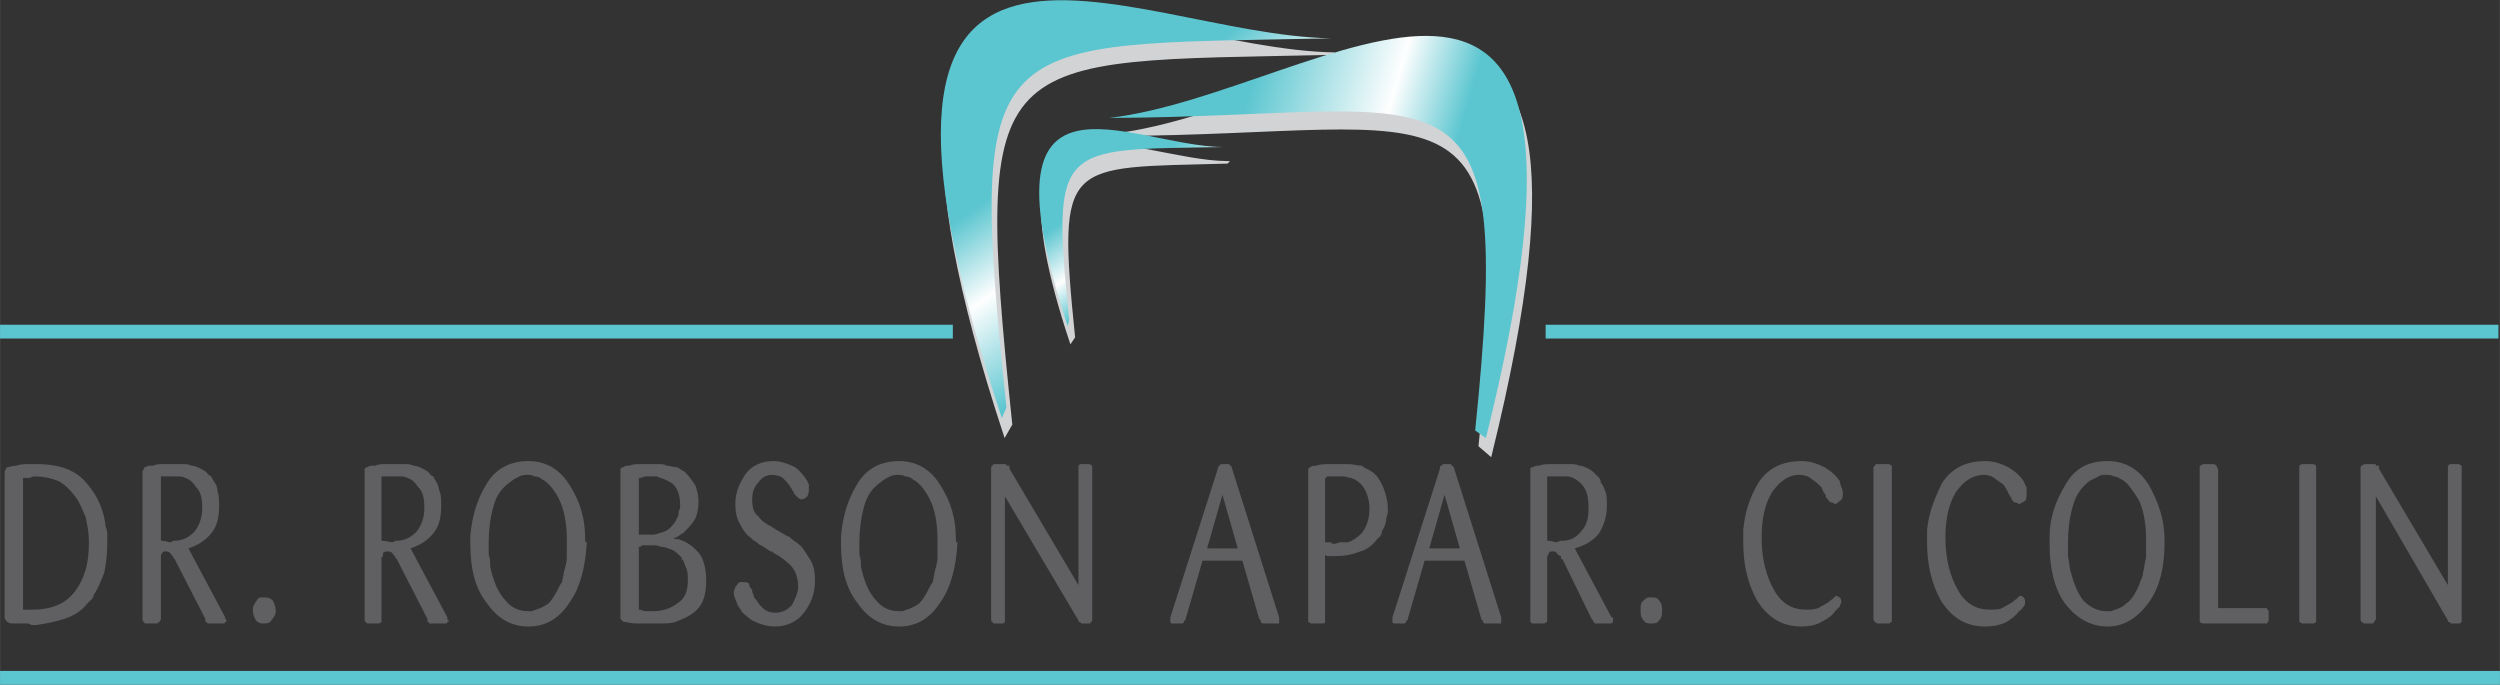 <?xml version="1.0" encoding="UTF-8"?>
<!DOCTYPE svg PUBLIC "-//W3C//DTD SVG 1.1//EN" "http://www.w3.org/Graphics/SVG/1.1/DTD/svg11.dtd">
<!-- Creator: CorelDRAW X7 -->
<svg xmlns="http://www.w3.org/2000/svg" xml:space="preserve" width="77.459mm" height="21.215mm" version="1.1" style="shape-rendering:geometricPrecision; text-rendering:geometricPrecision; image-rendering:optimizeQuality; fill-rule:evenodd; clip-rule:evenodd"
viewBox="0 0 1632 447"
 xmlns:xlink="http://www.w3.org/1999/xlink">
 <rect x="0" y="0" width="1632" height="447" fill="#333333" stroke="none"/>
 <defs>
  <style type="text/css">
   <![CDATA[
    .str0 {stroke:#D2D3D5;stroke-width:1.605}
    .fil1 {fill:#D2D3D5}
    .fil5 {fill:#606062}
    .fil0 {fill:#5CC6D0}
    .fil4 {fill:url(#id0)}
    .fil2 {fill:url(#id1)}
    .fil3 {fill:url(#id2)}
   ]]>
  </style>
  <linearGradient id="id0" gradientUnits="userSpaceOnUse" x1="753.886" y1="171.347" x2="722.042" y2="125.248">
   <stop offset="0" style="stop-opacity:1; stop-color:#5CC6D0"/>
   <stop offset="0.431" style="stop-opacity:1; stop-color:#FEFEFE"/>
   <stop offset="1" style="stop-opacity:1; stop-color:#5CC6D0"/>
  </linearGradient>
  <linearGradient id="id1" gradientUnits="userSpaceOnUse" x1="927.127" y1="174.267" x2="793.799" y2="135.239">
   <stop offset="0" style="stop-opacity:1; stop-color:#5CC6D0"/>
   <stop offset="0.349" style="stop-opacity:1; stop-color:#FEFEFE"/>
   <stop offset="1" style="stop-opacity:1; stop-color:#5CC6D0"/>
  </linearGradient>
  <linearGradient id="id2" gradientUnits="userSpaceOnUse" x1="775.039" y1="185.47" x2="707.675" y2="87.424">
   <stop offset="0" style="stop-opacity:1; stop-color:#5CC6D0"/>
   <stop offset="0.561" style="stop-opacity:1; stop-color:#FEFEFE"/>
   <stop offset="1" style="stop-opacity:1; stop-color:#5CC6D0"/>
  </linearGradient>
 </defs>
 <g id="Camada_x0020_1">
  <g id="_1637405489360">
   <g>
    <polygon class="fil0" points="0,438 1632,438 1632,447 0,447 "/>
    <g>
     <g>
      <g>
       <path class="fil1 str0" d="M727 88c139,-16 346,-196 246,209l-7 -6c26,-252 -14,-204 -239,-203z"/>
       <path class="fil1 str0" d="M871 35c-132,-2 -342,-137 -215,249l4 -7c-26,-250 -14,-237 211,-242z"/>
       <path class="fil1 str0" d="M801 106c-63,-1 -162,-64 -102,117l2 -3c-12,-118 -6,-111 100,-114z"/>
      </g>
      <g>
       <path class="fil2" d="M724 77c139,-16 347,-196 246,209l-7 -5c26,-253 -13,-205 -239,-204z"/>
       <path class="fil3" d="M869 25c-133,-2 -343,-138 -215,248l3 -7c-26,-250 -13,-236 212,-241z"/>
       <path class="fil4" d="M798 96c-62,-1 -161,-65 -101,117l1 -4c-12,-117 -6,-111 100,-113z"/>
      </g>
     </g>
     <polygon class="fil0" points="1009,212 1631,212 1631,221 1009,221 "/>
     <polygon class="fil0" points="0,212 622,212 622,221 0,221 "/>
    </g>
   </g>
   <g>
    <path class="fil5" d="M3 403l0 -94c0,-1 0,-2 1,-3 0,0 0,-1 1,-1 1,0 3,-1 6,-1 2,-1 5,-1 8,-1 1,0 2,0 2,0 1,0 2,0 3,0 15,0 26,4 33,13 7,8 11,18 12,28 1,2 1,4 1,6 0,2 0,4 0,5 0,8 -1,14 -2,19 -2,5 -4,10 -6,13 -1,1 -1,3 -2,4 -1,1 -2,2 -3,3 -4,5 -9,8 -15,10 -6,2 -12,3 -18,4 -1,0 -1,0 -2,0 0,0 -1,0 -1,0 -1,0 -2,-1 -3,-1 -2,0 -3,0 -4,0 -2,0 -4,0 -5,0 -2,0 -3,0 -4,-1 -1,0 -1,-1 -1,-1 -1,-1 -1,-1 -1,-2zm12 -91l0 86c1,0 2,0 3,0 1,0 2,0 3,0 13,0 22,-4 28,-12 6,-8 9,-18 9,-31 0,0 0,-1 0,-1 0,0 0,0 0,-1 0,-5 -1,-10 -2,-15 -2,-5 -4,-10 -7,-14 -3,-4 -7,-8 -11,-10 -5,-2 -10,-3 -16,-3 -1,0 -2,1 -3,1 -1,0 -2,0 -3,0 0,0 0,0 -1,0 0,0 0,0 0,0zm78 92l0 -95c0,-1 0,-2 1,-3 0,-1 0,-1 1,-1 1,-1 2,-1 5,-1 2,-1 4,-1 7,-1 1,0 2,0 3,0 1,0 2,0 3,0 2,0 4,0 6,0 2,0 4,0 6,1 2,0 4,1 6,2 2,1 4,2 5,4 1,0 1,1 2,1 0,1 1,2 2,4 1,1 2,3 2,6 1,2 1,6 1,9 0,7 -1,13 -5,18 -4,5 -9,8 -15,10l24 45c0,0 0,0 0,0 0,1 0,1 0,1 1,1 1,1 1,1 0,0 0,0 0,0 0,1 -1,1 -1,1 0,0 0,1 -1,1 0,0 0,0 0,0 0,0 0,0 0,0l-9 0c-1,0 -1,0 -1,0 -1,0 -1,-1 -1,-1 -1,0 -1,0 -1,-1 0,0 0,0 0,-1l-20 -39c0,0 0,0 -1,-1 0,0 0,0 0,-1 -1,0 -1,-1 -2,-2 -1,-1 -2,-1 -3,-1 -1,0 -2,0 -2,1 -1,1 -1,1 -1,2 0,0 0,1 0,1 0,0 0,1 0,1 0,0 0,0 0,0 0,0 0,0 0,0l0 39c0,1 -1,2 -1,2 0,0 -1,1 -2,1l-7 0c0,0 -1,0 -1,-1 -1,0 -1,-1 -1,-2zm12 -93l0 42c3,0 5,1 6,1 1,0 2,-1 2,-1 0,0 1,0 1,0 0,0 0,0 0,0 5,0 9,-2 13,-6 3,-4 5,-9 5,-15 0,-7 -1,-11 -4,-14 -2,-3 -4,-5 -7,-6 -2,-1 -3,-1 -5,-1 -2,0 -3,0 -4,0 -1,0 -2,0 -3,0 -1,0 -2,0 -3,0 0,0 0,0 -1,0 0,0 0,0 0,0zm75 88c0,2 -1,4 -3,6 -1,2 -3,2 -5,2 -2,0 -3,0 -5,-2 -1,-2 -2,-4 -2,-7 0,-2 1,-4 2,-5 1,-2 2,-3 3,-3 1,0 1,0 1,0 1,0 1,0 1,0 2,0 4,0 6,2 1,2 2,4 2,7 0,0 0,0 0,0 0,0 0,0 0,0 0,0 0,0 0,0 0,0 0,0 0,0zm58 5l0 -95c0,-1 0,-2 0,-3 1,-1 1,-1 2,-1 1,-1 2,-1 5,-1 2,-1 4,-1 6,-1 2,0 3,0 4,0 1,0 2,0 3,0 2,0 4,0 6,0 2,0 4,0 6,1 2,0 4,1 6,2 2,1 4,2 5,4 0,0 1,1 2,1 0,1 1,2 2,4 1,1 1,3 2,6 1,2 1,6 1,9 0,7 -1,13 -5,18 -4,5 -9,8 -15,10l24 45c0,0 0,0 0,0 0,1 0,1 0,1 0,1 1,1 1,1 0,0 0,0 0,0 0,1 -1,1 -1,1 0,0 0,1 -1,1 0,0 0,0 0,0 0,0 0,0 0,0l-9 0c-1,0 -1,0 -2,0 0,0 0,-1 0,-1 -1,0 -1,0 -1,-1 0,0 0,0 0,-1l-20 -39c0,0 0,0 -1,-1 0,0 0,0 0,-1 -1,0 -1,-1 -2,-2 -1,-1 -2,-1 -3,-1 -1,0 -2,0 -3,1 0,1 0,1 0,2 0,0 -1,1 -1,1 0,0 0,1 0,1 0,0 0,0 0,0 0,0 0,0 0,0l0 39c0,1 0,2 0,2 0,0 -1,1 -2,1l-7 0c0,0 -1,0 -1,-1 -1,0 -1,-1 -1,-2zm11 -93l0 42c3,0 6,1 7,1 1,0 2,-1 2,-1 0,0 1,0 1,0 0,0 0,0 0,0 5,0 9,-2 13,-6 3,-4 5,-9 5,-15 0,-7 -1,-11 -4,-14 -2,-3 -4,-5 -7,-6 -2,-1 -3,-1 -5,-1 -2,0 -3,0 -4,0 -1,0 -2,0 -3,0 -1,0 -2,0 -3,0 0,0 0,0 -1,0 0,0 0,0 -1,0zm133 41c0,0 0,1 0,1 0,0 0,1 1,1 0,0 0,0 0,1 0,0 0,0 0,0 -1,15 -4,28 -11,38 -7,11 -16,16 -27,16 -11,0 -20,-5 -27,-15 -8,-10 -11,-23 -11,-39 0,-1 0,-2 0,-2 0,-1 0,-2 0,-3 1,-12 4,-23 10,-33 6,-11 16,-16 28,-16 12,0 21,6 27,16 7,11 10,22 10,35zm-12 0c0,-11 -2,-20 -5,-26 -3,-6 -7,-11 -11,-13 -1,-1 -3,-2 -5,-2 -2,-1 -3,-1 -5,-1 -1,0 -3,0 -5,1 -2,1 -4,2 -5,3 -6,4 -10,9 -12,17 -2,7 -3,15 -3,23 0,3 0,6 0,8 1,3 1,5 1,8 2,9 5,17 10,22 4,5 9,7 15,7 1,0 1,0 2,0 1,0 2,-1 3,-1 3,-1 5,-2 8,-4 2,-2 4,-5 6,-9 1,-2 2,-4 3,-5 0,-2 1,-4 1,-6 1,-4 2,-7 2,-10 0,-4 0,-7 0,-9 0,-1 0,-1 0,-1 0,-1 0,-1 0,-2zm35 49l0 -92c0,-2 0,-3 0,-3 1,-1 1,-1 2,-1 1,-1 2,-1 4,-1 2,-1 4,-1 7,-1 1,0 2,0 4,0 1,0 2,0 3,0 2,0 3,0 5,0 2,0 4,0 5,1 2,0 5,1 7,1 2,1 3,2 5,3 3,3 5,6 7,9 1,3 2,7 2,10 0,5 -1,10 -3,13 -2,3 -5,6 -7,8 -1,0 -1,1 -2,1 0,0 -1,1 -1,1 -1,0 -1,1 -2,1 0,0 0,0 -1,0 0,1 1,1 1,1 0,0 0,0 0,0 1,0 1,0 1,0 0,0 1,0 1,0 6,2 10,5 14,10 3,5 4,11 4,17 0,9 -2,15 -6,19 -4,4 -9,6 -14,8 -3,1 -6,1 -9,1 -3,0 -6,0 -7,0 -4,0 -7,0 -10,0 -3,0 -6,-1 -7,-1 0,0 0,0 -1,0 0,0 0,0 0,0 -1,-1 -1,-1 -2,-2 0,0 0,-1 0,-3zm12 -44l0 41c0,0 0,0 1,0 0,0 0,0 0,0 2,1 3,1 4,1 1,0 3,0 4,0 7,0 12,-2 16,-5 5,-3 7,-8 7,-15 0,-3 0,-6 -1,-8 -1,-2 -1,-3 -2,-5 0,0 -1,-1 -1,-1 0,0 0,0 0,-1 -2,-2 -4,-4 -6,-5 -3,-1 -5,-2 -7,-2 -1,0 -3,-1 -4,-1 -1,0 -3,0 -4,0 -1,0 -1,0 -2,0 -1,0 -1,0 -2,0 -1,0 -1,0 -2,1 0,0 -1,0 -1,0zm0 -45l0 37c0,0 0,0 1,0 0,0 0,0 1,0 0,0 1,0 1,0 0,0 1,0 1,0 0,0 1,0 1,0 0,0 1,0 1,0 1,0 1,0 2,0 0,0 1,0 2,0 4,-1 8,-2 10,-4 2,-2 4,-4 5,-7 1,-1 1,-3 1,-4 1,-2 1,-3 1,-4 0,-5 -1,-9 -3,-12 -2,-3 -5,-4 -7,-5 -2,-1 -4,-1 -5,-2 -2,0 -3,0 -4,0 -2,0 -3,0 -4,0 -2,1 -3,1 -4,1zm90 34l7 4c1,0 2,1 3,2 1,1 3,2 4,3 3,2 5,6 7,9 3,4 4,9 4,15 0,9 -3,16 -8,22 -4,5 -11,8 -18,8 -6,0 -11,-2 -15,-4 -4,-3 -7,-5 -8,-8 -2,-2 -2,-4 -3,-6 -1,-2 -1,-3 -1,-4 0,-2 1,-4 2,-5 1,-2 2,-2 3,-2 1,0 1,0 1,0 0,0 0,0 0,0 1,0 3,0 4,1 0,2 1,3 2,4 0,1 0,1 0,1 0,0 0,0 0,0 0,1 1,2 1,3 0,1 1,2 2,3 1,2 2,3 4,5 2,2 5,3 8,3 5,0 8,-2 11,-5 2,-4 4,-8 4,-12 0,-6 -2,-11 -5,-14 -3,-3 -7,-6 -11,-8 0,0 -1,-1 -1,-1 0,0 0,0 -1,0l-6 -4c-1,0 -2,-1 -3,-2 -2,-1 -3,-2 -4,-3 -3,-2 -5,-5 -7,-9 -2,-3 -3,-8 -3,-13 0,-8 3,-14 7,-20 4,-5 10,-8 18,-8 5,0 10,2 14,4 4,3 6,6 8,9 0,1 1,2 1,2 0,1 0,2 0,3 0,2 0,3 -1,5 -1,1 -2,2 -4,2 -1,0 -2,-1 -3,-2 -1,-1 -2,-2 -2,-3 -1,-1 -1,-1 -1,-2 -1,0 -1,-1 -1,-1 -1,-2 -3,-4 -5,-6 -1,-1 -4,-2 -7,-2 -4,0 -7,2 -9,5 -3,3 -4,7 -4,11 0,5 1,9 4,11 2,3 5,5 9,7 1,1 1,1 2,1 0,1 1,1 1,1zm117 6c0,0 0,1 0,1 0,0 0,1 1,1 0,0 0,0 0,1 0,0 0,0 0,0 -1,15 -4,28 -11,38 -7,11 -16,16 -27,16 -11,0 -20,-5 -27,-15 -8,-10 -11,-23 -11,-39 0,-1 0,-2 0,-2 0,-1 0,-2 0,-3 1,-12 4,-23 10,-33 6,-11 16,-16 28,-16 12,0 21,6 27,16 7,11 10,22 10,35zm-12 0c0,-11 -2,-20 -5,-26 -3,-6 -7,-11 -11,-13 -1,-1 -3,-2 -5,-2 -2,-1 -3,-1 -5,-1 -1,0 -3,0 -5,1 -2,1 -4,2 -5,3 -6,4 -10,9 -12,17 -2,7 -3,15 -3,23 0,3 0,6 0,8 1,3 1,5 1,8 2,9 5,17 10,22 4,5 9,7 15,7 1,0 1,0 2,0 1,0 2,-1 3,-1 3,-1 5,-2 8,-4 2,-2 4,-5 6,-9 1,-2 2,-4 3,-5 0,-2 1,-4 1,-6 1,-4 2,-7 2,-10 0,-4 0,-7 0,-9 0,-1 0,-1 0,-1 0,-1 0,-1 0,-2zm47 -46l45 76 0 -76c0,-1 0,-1 0,-2 0,0 0,0 1,-1l6 0c1,0 1,1 2,1 0,0 0,1 0,2l0 98c0,1 0,2 -1,2 0,1 0,1 -1,1l-5 0c0,0 0,0 0,0 -1,-1 -1,-1 -1,-1 0,0 0,0 -1,0 0,-1 0,-1 0,-1l-48 -81 0 80c0,1 0,1 0,2 0,0 0,0 -1,1 0,0 0,0 -1,0 -1,0 -1,0 -2,0 -1,0 -1,0 -2,0 0,0 0,0 -1,0 -1,0 -1,-1 -1,-1 -1,0 -1,-1 -1,-2l0 -98c0,-1 0,-2 1,-2 0,0 0,-1 1,-1l7 0c1,0 1,0 1,1 1,0 1,0 1,0 0,0 0,0 1,0 0,1 0,1 0,2zm163 98l-11 -38 -26 0 -11 38c0,1 0,1 -1,1 0,0 0,0 0,1 0,0 0,0 -1,1 0,0 0,0 -1,0l-5 0c-1,0 -1,0 -1,0 0,0 0,0 0,0 0,0 -1,0 -1,-1 0,0 0,0 0,-1 0,0 0,0 0,0 0,0 0,-1 0,-1 0,0 0,0 0,0 0,0 0,0 0,0 0,0 0,0 0,-1 0,0 0,0 0,0l31 -97c0,-1 0,-1 0,-1 0,0 0,0 0,0 1,-1 1,-1 1,-1 0,0 1,-1 1,-1l5 0c1,0 1,1 1,1 0,0 0,0 0,0 0,0 1,0 1,1 0,0 0,0 0,0l31 98c0,0 0,1 0,1 0,1 0,1 0,1 0,1 0,1 0,2 -1,0 -1,0 -1,0l-9 0c0,0 -1,0 -1,0 -1,-1 -1,-1 -1,-1 0,-1 0,-1 0,-1 0,0 0,0 -1,-1zm-34 -46l20 0 -10 -35 -10 35zm66 46l0 -95c0,0 0,-1 0,-1 0,0 0,0 0,-1 0,0 0,0 0,-1 0,0 0,0 0,0 1,-1 2,-2 5,-2 3,-1 6,-1 10,-1 1,0 2,0 3,0 1,0 2,0 3,0 2,0 4,0 6,0 2,0 5,1 8,1 1,1 3,2 5,3 2,1 3,2 5,4 0,0 0,1 1,1 0,1 0,1 1,2 1,2 2,4 3,7 1,3 2,7 2,11 0,1 0,4 -1,6 0,3 -1,6 -3,9 0,1 0,2 -1,3 -1,1 -1,1 -2,2 -3,4 -7,7 -11,8 -5,2 -10,3 -16,3 -1,0 -2,0 -2,0 -1,0 -2,0 -2,0 -1,0 -1,0 -1,0 -1,0 -1,0 -2,-1l0 42c0,1 0,2 0,2 0,1 -1,1 -2,1l-7 0c-1,0 -1,-1 -2,-1 0,0 0,-1 0,-2zm11 -92l0 42c1,0 1,0 1,0 0,0 0,0 1,0 0,0 1,0 2,0 0,1 1,1 2,1 1,0 3,-1 4,-1 2,0 3,0 5,0 3,-1 6,-3 9,-6 3,-4 5,-9 5,-16 0,-6 -2,-11 -4,-14 -2,-3 -5,-5 -8,-6 -2,0 -3,-1 -5,-1 -2,0 -3,0 -4,0 -2,0 -3,0 -4,0 -1,0 -2,0 -3,0 0,0 0,1 0,1 0,0 0,0 -1,0zm102 92l-11 -38 -26 0 -11 38c0,1 0,1 -1,1 0,0 0,0 0,1 0,0 0,0 -1,1 0,0 0,0 -1,0l-6 0c0,0 0,0 0,0 0,0 0,0 0,0 0,0 -1,0 -1,-1 0,0 0,0 0,-1 0,0 0,0 0,0 0,0 0,-1 0,-1 0,0 0,0 0,0 0,0 0,0 0,0 0,0 0,0 0,-1 0,0 0,0 0,0l31 -97c0,-1 0,-1 0,-1 0,0 0,0 0,0 0,-1 1,-1 1,-1 0,0 1,-1 1,-1l5 0c0,0 1,1 1,1 0,0 0,0 0,0 0,0 0,0 1,1 0,0 0,0 0,0l31 98c0,0 0,1 0,1 0,1 0,1 0,1 0,1 0,1 0,2 -1,0 -1,0 -1,0l-9 0c0,0 -1,0 -1,0 -1,-1 -1,-1 -1,-1 0,-1 0,-1 0,-1 0,0 -1,0 -1,-1zm-34 -46l20 0 -10 -35 -10 35z"/>
    <path class="fil5" d="M999 404l0 -95c0,-1 0,-2 0,-3 0,-1 1,-1 2,-1 1,-1 2,-1 4,-1 2,-1 5,-1 7,-1 2,0 3,0 4,0 1,0 2,0 3,0 2,0 4,0 6,0 2,0 4,0 6,1 2,0 4,1 6,2 2,1 3,2 5,4 0,0 1,1 1,1 1,1 2,2 2,4 1,1 2,3 3,6 1,2 1,6 1,9 0,7 -2,13 -5,18 -4,5 -9,8 -16,10l24 45c1,0 1,0 1,0 0,1 0,1 0,1 0,1 0,1 0,1 0,0 0,0 0,0 0,1 0,1 0,1 0,0 -1,1 -1,1 0,0 0,0 0,0 0,0 -1,0 -1,0l-8 0c-1,0 -1,0 -2,0 0,0 0,-1 -1,-1 0,0 0,0 0,-1 0,0 0,0 -1,-1l-19 -39c-1,0 -1,0 -1,-1 0,0 0,0 0,-1 -1,0 -2,-1 -3,-2 0,-1 -1,-1 -3,-1 -1,0 -1,0 -2,1 0,1 0,1 -1,2 0,0 0,1 0,1 0,0 0,1 0,1 0,0 0,0 0,0 0,0 0,0 0,0l0 39c0,1 0,2 0,2 -1,0 -1,1 -2,1l-7 0c-1,0 -1,0 -2,-1 0,0 0,-1 0,-2zm11 -93l0 42c3,0 5,1 6,1 1,0 2,-1 3,-1 0,0 0,0 0,0 0,0 1,0 1,0 5,0 9,-2 12,-6 4,-4 5,-9 5,-15 0,-7 -1,-11 -3,-14 -2,-3 -5,-5 -7,-6 -2,-1 -4,-1 -5,-1 -2,0 -3,0 -4,0 -1,0 -3,0 -3,0 -1,0 -2,0 -3,0 0,0 -1,0 -1,0 0,0 0,0 -1,0zm75 88c0,2 0,4 -2,6 -1,2 -3,2 -5,2 -2,0 -4,0 -5,-2 -2,-2 -2,-4 -2,-7 0,-2 0,-4 1,-5 2,-2 3,-3 4,-3 0,0 1,0 1,0 0,0 1,0 1,0 2,0 4,0 5,2 2,2 2,4 2,7 0,0 0,0 0,0 0,0 0,0 0,0 0,0 0,0 0,0 0,0 0,0 0,0zm107 -74c0,-1 0,-2 -1,-3 -1,-1 -1,-2 -2,-4 -2,-2 -3,-3 -6,-5 -2,-2 -5,-3 -9,-3 -6,0 -12,4 -17,11 -5,8 -7,18 -7,30 0,14 3,25 8,34 5,9 12,13 21,13 3,0 5,0 8,-1 3,-2 6,-3 8,-5 1,-1 2,-1 2,-2 1,0 1,0 1,-1 0,0 1,0 1,0 0,0 0,0 0,0 1,0 1,1 2,1 1,1 1,2 1,3 0,1 -1,2 -1,3 -1,1 -2,2 -3,3 -2,3 -5,5 -9,7 -3,2 -8,3 -13,3 -13,0 -22,-6 -29,-17 -6,-11 -9,-23 -9,-38 0,-1 0,-2 0,-4 0,-1 0,-2 0,-4 1,-11 4,-21 10,-31 6,-9 15,-14 28,-14 6,0 11,2 15,4 5,3 8,6 10,9 0,2 1,3 1,4 1,2 1,3 1,4 0,2 0,4 -2,5 -1,1 -2,2 -3,2 -1,0 -1,-1 -2,-1 0,0 -1,0 -1,0 -1,-1 -1,-1 -1,-1 -1,-1 -1,-2 -2,-2zm43 -19l0 98c0,1 0,2 0,2 -1,0 -1,1 -2,1l-7 0c-1,0 -2,-1 -2,-1 0,0 -1,-1 -1,-2l0 -98c0,-1 0,-1 1,-2 0,0 0,-1 1,-1 0,0 0,0 0,0 0,0 1,0 1,0l7 0c1,0 1,1 2,1 0,0 0,1 0,2zm78 19c-1,-1 -1,-2 -2,-3 0,-1 -1,-2 -2,-4 -1,-2 -3,-3 -6,-5 -2,-2 -5,-3 -8,-3 -7,0 -13,4 -18,11 -5,8 -7,18 -7,30 0,14 3,25 8,34 5,9 12,13 21,13 3,0 6,0 8,-1 3,-2 6,-3 8,-5 1,-1 2,-1 2,-2 1,0 1,0 1,-1 1,0 1,0 1,0 0,0 0,0 0,0 1,0 2,1 2,1 1,1 1,2 1,3 0,1 0,2 -1,3 -1,1 -1,2 -3,3 -2,3 -5,5 -8,7 -4,2 -9,3 -14,3 -13,0 -22,-6 -29,-17 -6,-11 -9,-23 -9,-38 0,-1 0,-2 0,-4 0,-1 0,-2 0,-4 1,-11 5,-21 10,-31 6,-9 15,-14 28,-14 6,0 11,2 15,4 5,3 8,6 10,9 1,2 1,3 2,4 0,2 0,3 0,4 0,2 0,4 -1,5 -2,1 -3,2 -4,2 -1,0 -1,-1 -2,-1 0,0 -1,0 -1,0 -1,-1 -1,-1 -1,-1 -1,-1 -1,-2 -1,-2zm100 27c0,0 0,1 0,1 0,0 0,1 0,1 0,0 0,0 0,1 0,0 0,0 0,0 0,15 -3,28 -10,38 -8,11 -17,16 -27,16 -11,0 -20,-5 -28,-15 -7,-10 -10,-23 -10,-39 0,-1 0,-2 0,-2 0,-1 0,-2 0,-3 0,-12 4,-23 10,-33 6,-11 15,-16 28,-16 12,0 21,6 27,16 6,11 10,22 10,35zm-12 0c0,-11 -2,-20 -5,-26 -4,-6 -7,-11 -11,-13 -2,-1 -3,-2 -5,-2 -2,-1 -3,-1 -5,-1 -2,0 -4,0 -5,1 -2,1 -4,2 -6,3 -5,4 -9,9 -11,17 -2,7 -3,15 -3,23 0,3 0,6 0,8 0,3 1,5 1,8 2,9 5,17 9,22 5,5 10,7 15,7 1,0 2,0 3,0 1,0 2,-1 3,-1 3,-1 5,-2 7,-4 3,-2 5,-5 7,-9 1,-2 2,-4 2,-5 1,-2 2,-4 2,-6 1,-4 1,-7 2,-10 0,-4 0,-7 0,-9 0,-1 0,-1 0,-1 0,-1 0,-1 0,-2zm47 -46l0 91 31 0c1,0 1,0 1,1 1,0 1,1 1,2l0 5c0,1 -1,1 -1,2 0,0 -1,0 -1,0l-41 0c-1,0 -2,-1 -2,-1 0,0 0,-1 0,-2l0 -98c0,-1 0,-2 0,-2 1,0 1,0 2,-1l7 0c1,0 2,1 2,1 0,0 0,1 1,2zm64 0l0 98c0,1 0,2 0,2 0,0 -1,1 -2,1l-7 0c-1,0 -1,-1 -2,-1 0,0 0,-1 0,-2l0 -98c0,-1 0,-1 0,-2 0,0 1,-1 2,-1 0,0 0,0 0,0 0,0 0,0 0,0l7 0c1,0 2,1 2,1 0,0 0,1 0,2zm41 0l45 76 0 -76c0,-1 0,-1 0,-2 0,0 1,0 1,-1l6 0c1,0 1,1 2,1 0,0 0,1 0,2l0 98c0,1 0,2 0,2 -1,1 -1,1 -2,1l-5 0c0,0 0,0 0,0 -1,-1 -1,-1 -1,-1 0,0 0,0 -1,0 0,-1 0,-1 0,-1l-47 -81 0 80c0,1 -1,1 -1,2 0,0 0,0 -1,1 0,0 0,0 -1,0 -1,0 -1,0 -2,0 -1,0 -1,0 -2,0 0,0 0,0 -1,0 0,0 -1,-1 -1,-1 -1,0 -1,-1 -1,-2l0 -98c0,-1 0,-2 1,-2 0,0 1,-1 2,-1l6 0c1,0 1,0 1,1 1,0 1,0 1,0 0,0 0,0 1,0 0,1 0,1 0,2z"/>
   </g>
  </g>
 </g>
</svg>
